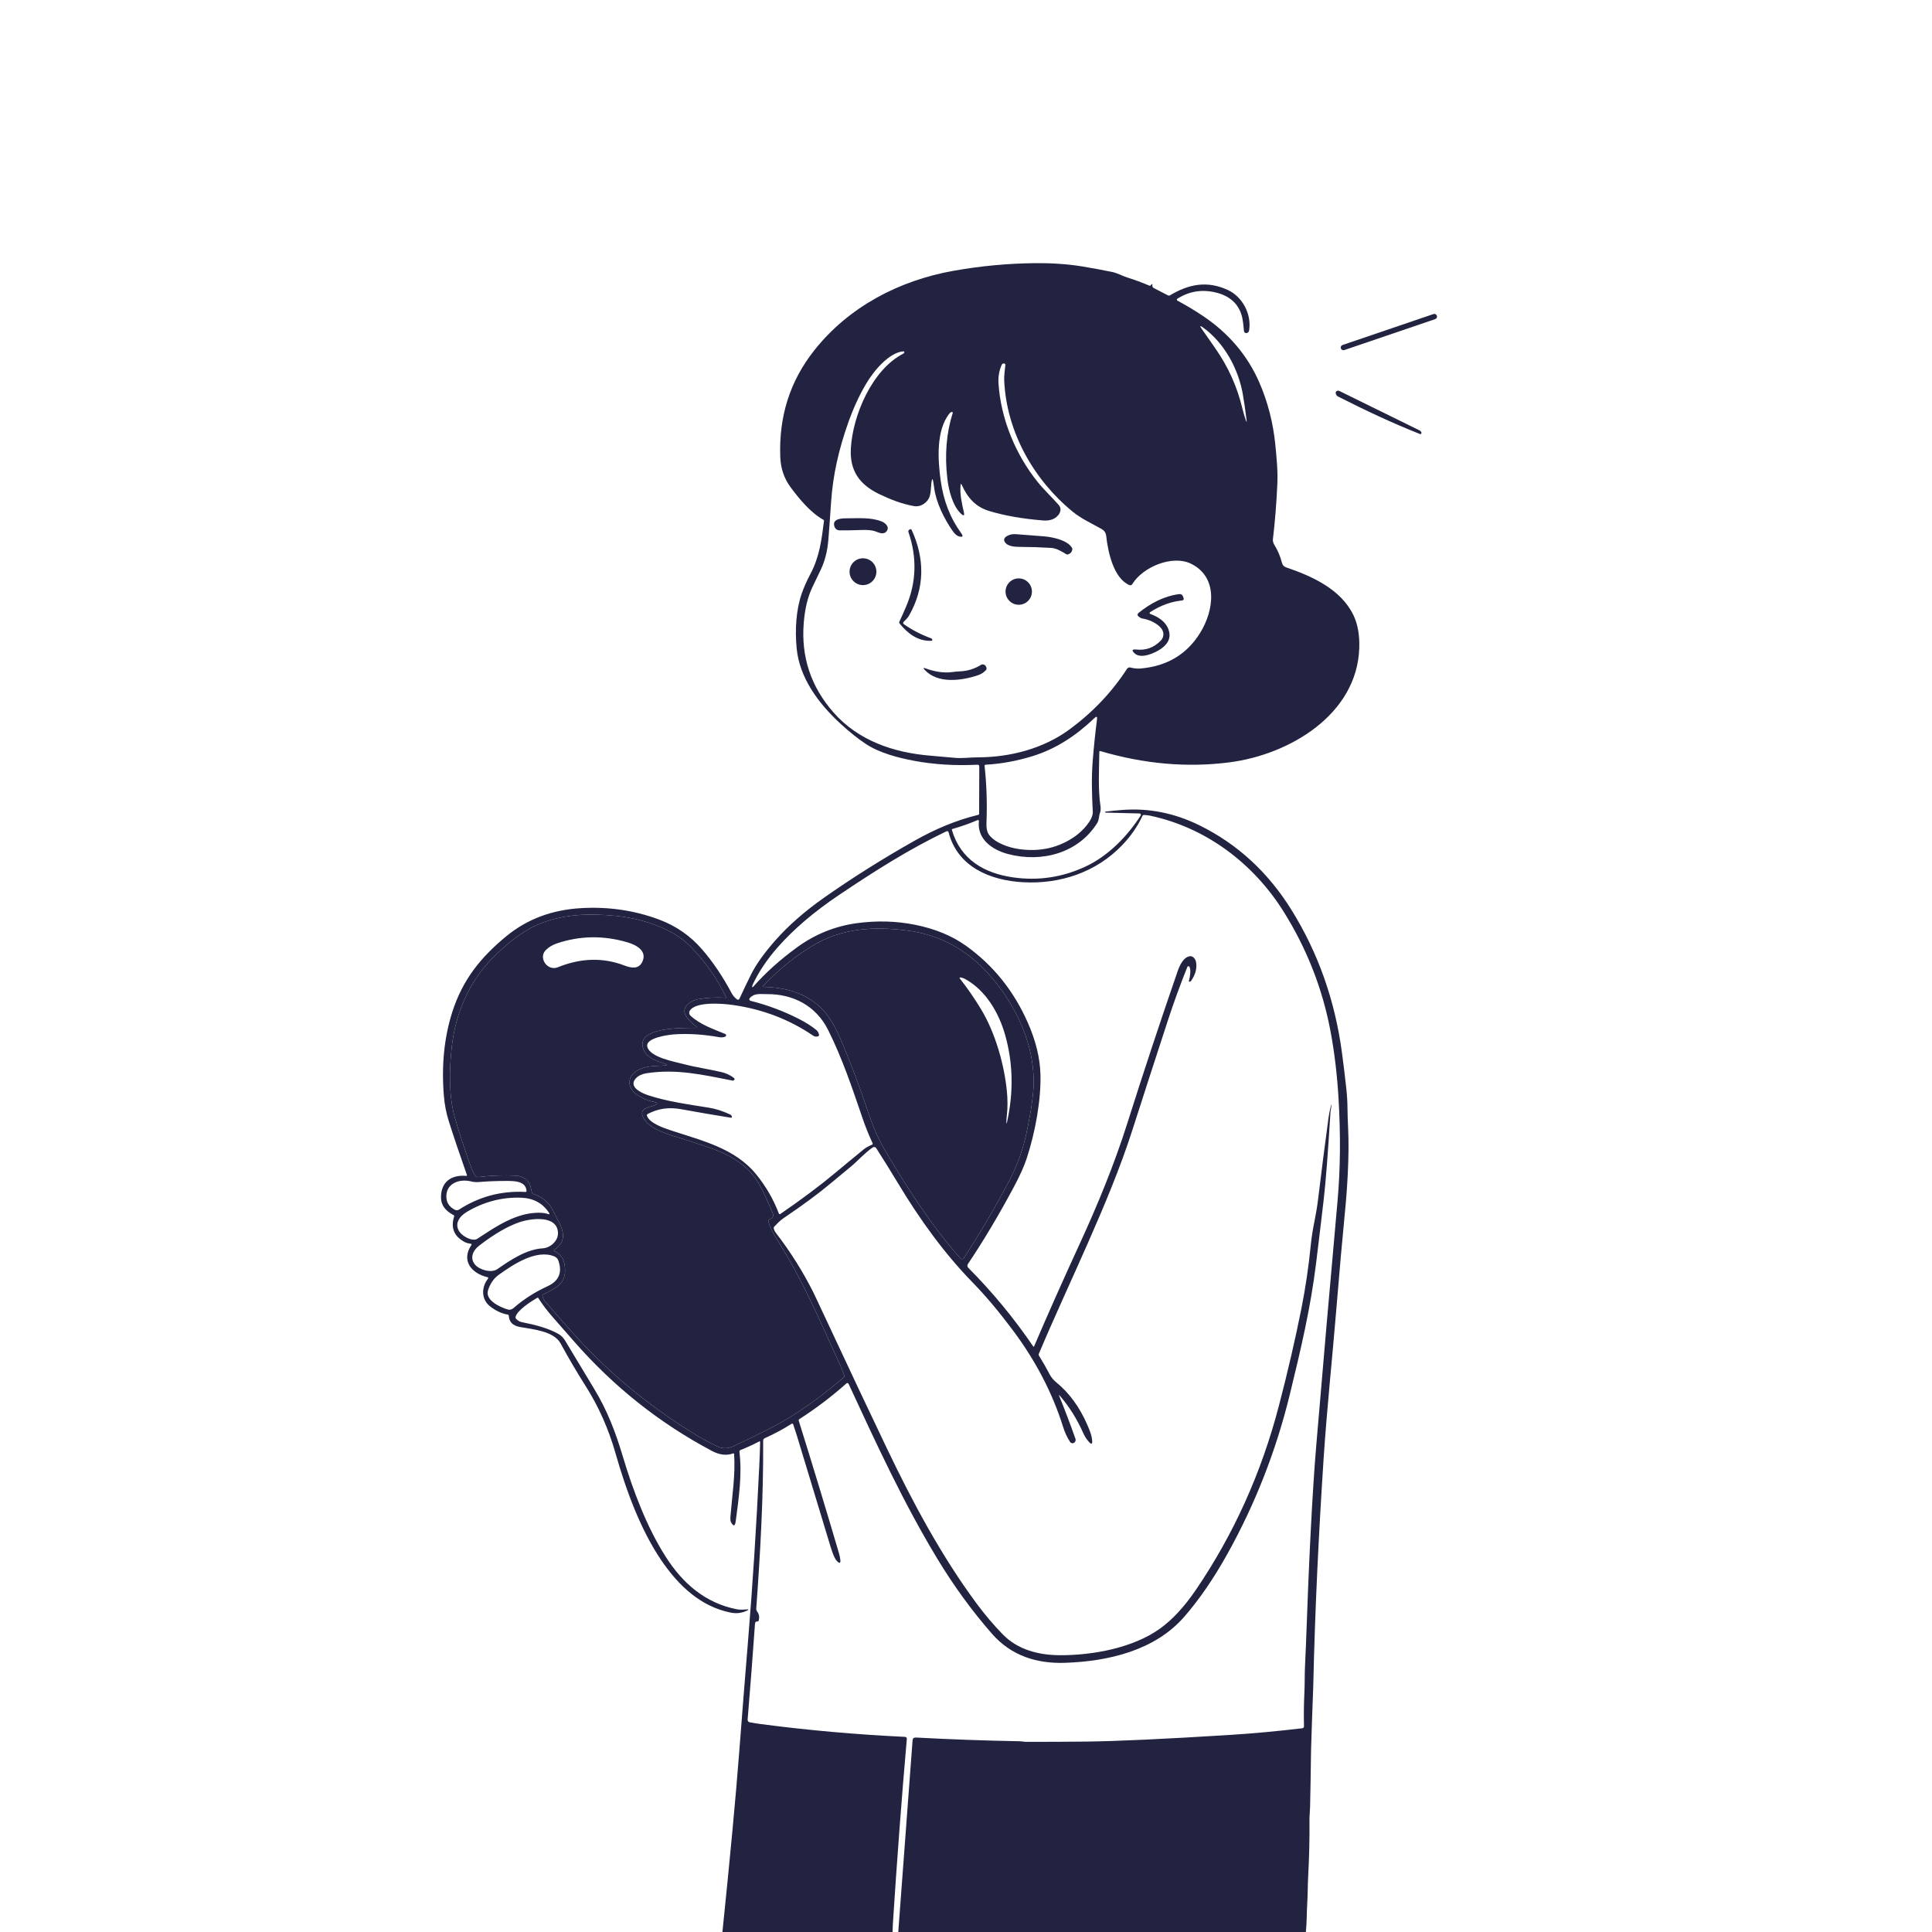 <svg width="512" height="512" viewBox="0 0 512 512" fill="none" xmlns="http://www.w3.org/2000/svg">
<g clip-path="url(#clip0_653_36486)">
<path d="M346.065 512H238.05L241.84 461.235C241.88 460.695 242.17 460.438 242.71 460.465C252.08 460.965 261.234 461.293 270.17 461.45C270.75 461.46 271.395 461.61 272.03 461.61C277.747 461.613 283.022 461.588 287.855 461.535C295.875 461.445 308.509 460.862 325.755 459.785C331.959 459.398 338.417 458.805 345.13 458.005C345.253 457.99 345.367 457.929 345.448 457.834C345.529 457.739 345.573 457.616 345.57 457.49C345.497 454.507 345.534 451.525 345.68 448.545C345.8 446.115 345.72 443.69 345.85 441.345C345.944 439.645 346.02 437.913 346.08 436.15C346.89 412.87 347.802 395.2 348.815 383.14C350.652 361.33 352.532 339.732 354.455 318.345C355.219 309.848 355.305 300.703 354.715 290.91C354.339 284.7 353.642 278.872 352.625 273.425C350.505 262.082 346.359 251.477 340.185 241.61C332.205 228.855 319.67 219.32 304.74 216.15C304.224 216.043 303.687 215.985 303.13 215.975C302.954 215.975 302.829 216.055 302.755 216.215C301.485 218.995 299.67 221.61 297.31 224.06C290.495 231.13 281.025 234.32 271.24 233.81C262.395 233.35 253.745 229.735 251.38 220.55C251.366 220.495 251.34 220.443 251.303 220.4C251.267 220.356 251.221 220.32 251.169 220.296C251.117 220.272 251.06 220.259 251.003 220.259C250.945 220.259 250.888 220.271 250.835 220.295C240.88 225.06 231.95 230.74 222.415 237.135C215.772 241.595 210.332 246.232 206.095 251.045C203.255 254.272 201.032 257.6 199.425 261.03C199.385 261.117 199.359 261.208 199.345 261.305C199.299 261.688 199.404 261.735 199.66 261.445C202.84 257.828 206.667 254.385 211.14 251.115C215.967 247.585 221.294 245.428 227.12 244.645C232.387 243.935 237.505 244.077 242.475 245.07C247.775 246.127 252.282 247.983 255.995 250.64C263.219 255.807 268.687 262.613 272.4 271.06C274.504 275.843 275.614 280.392 275.73 284.705C275.91 291.545 274.37 300.025 272.065 307.055C271.399 309.092 270.25 311.632 268.62 314.675C264.607 322.165 260.567 328.935 256.5 334.985C256.4 335.133 256.354 335.311 256.37 335.489C256.387 335.667 256.465 335.833 256.59 335.96C262.984 342.387 268.715 349.325 273.785 356.775C273.895 356.938 273.989 356.93 274.065 356.75C277.785 348.063 281.819 338.998 286.165 329.555C290.84 319.4 295.335 308.495 298.78 297.59C303.025 284.155 307.485 270.705 312.095 257.355C312.605 255.885 313.64 253.58 315.4 253.4C316.205 253.32 316.83 254.245 316.955 254.91C317.265 256.547 316.839 258.212 315.675 259.905C315.572 260.055 315.432 260.145 315.255 260.175C315.228 260.179 315.199 260.176 315.173 260.167C315.147 260.158 315.123 260.142 315.104 260.121C315.085 260.1 315.072 260.075 315.065 260.048C315.058 260.021 315.059 259.992 315.065 259.965C315.34 258.975 315.69 257.16 315.225 256.22C315.199 256.166 315.158 256.122 315.106 256.091C315.055 256.06 314.996 256.045 314.936 256.047C314.877 256.049 314.819 256.069 314.77 256.103C314.721 256.137 314.683 256.185 314.66 256.24C312.75 261.017 311.049 265.69 309.555 270.26C306.302 280.21 303.132 289.995 300.045 299.615C293.865 318.885 282.975 340.525 275.31 358.755C275.234 358.938 275.249 359.115 275.355 359.285C276.379 360.938 277.33 362.605 278.21 364.285C278.604 365.035 279.182 365.723 279.945 366.35C283.405 369.18 286.155 372.965 288.195 377.705C288.76 379.03 289.36 380.43 289.44 381.885C289.487 382.695 289.23 382.807 288.67 382.22C288.027 381.547 287.482 380.707 287.035 379.7C285.412 376.053 283.367 372.793 280.9 369.92C280.634 369.61 280.579 369.645 280.735 370.025C282.182 373.585 283.602 377.33 284.995 381.26C285.125 381.63 285.055 381.955 284.785 382.235C284.705 382.319 284.606 382.384 284.496 382.425C284.387 382.466 284.27 382.481 284.154 382.471C284.039 382.46 283.927 382.424 283.827 382.364C283.728 382.304 283.644 382.222 283.58 382.125C282.81 380.948 282.194 379.618 281.73 378.135C278.927 369.182 274.477 360.63 268.38 352.48C264.677 347.53 261.15 343.34 257.8 339.91C250.175 332.11 243.615 322.95 238.015 313.625C236.242 310.675 234.302 307.552 232.195 304.255C232.15 304.184 232.09 304.122 232.021 304.074C231.951 304.026 231.872 303.992 231.789 303.975C231.706 303.958 231.621 303.957 231.538 303.974C231.455 303.99 231.376 304.023 231.305 304.07C229.07 305.595 227.425 307.58 225.345 309.285C223.432 310.855 221.575 312.392 219.775 313.895C216.705 316.462 212.68 319.427 207.7 322.79C206.73 323.44 205.985 324.245 205.175 325.07C205.123 325.124 205.084 325.19 205.062 325.263C205.041 325.336 205.037 325.414 205.05 325.49C205.13 325.933 205.322 326.35 205.625 326.74C209.449 331.683 212.772 336.967 215.595 342.59C215.879 343.153 217.297 346.172 219.85 351.645C224.834 362.342 229.855 372.988 234.915 383.585C241.835 398.08 249.485 412.37 258.86 425.015C261.037 427.952 263.34 430.663 265.77 433.15C269.75 437.225 275.305 438.63 280.885 438.65C289.625 438.68 300.235 436.715 307.325 431.66C310.642 429.297 313.847 425.843 316.94 421.3C326.94 406.61 334.264 390.372 338.91 372.585C341.26 363.582 343.252 354.978 344.885 346.775C345.975 341.292 346.812 335.612 347.395 329.735C347.572 327.942 347.882 325.957 348.325 323.78C348.749 321.697 349.079 319.687 349.315 317.75C350.199 310.463 351.115 303.298 352.065 296.255C352.199 295.275 352.424 294.157 352.74 292.9C352.814 292.61 352.845 292.613 352.835 292.91C352.815 293.59 352.615 294.205 352.575 294.87C351.935 305.503 351.34 313.185 350.79 317.915C350.137 323.558 349.467 329.172 348.78 334.755C347.33 346.555 344.745 357.555 341.8 369.61C338.14 384.577 332.595 398.705 325.165 411.995C321.549 418.462 317.77 423.953 313.83 428.47C306.105 437.34 293.875 440.27 282.25 440.665C274.77 440.915 268.01 438.81 262.91 432.99C257.587 426.92 252.712 420.22 248.285 412.89C239.31 398.025 232.18 382.48 224.88 366.725C224.857 366.674 224.822 366.63 224.779 366.596C224.735 366.561 224.684 366.537 224.629 366.526C224.575 366.515 224.519 366.517 224.465 366.531C224.411 366.546 224.362 366.573 224.32 366.61C220.367 370.13 216.189 373.298 211.785 376.115C211.73 376.151 211.687 376.203 211.665 376.265C211.642 376.326 211.641 376.393 211.66 376.455C215.394 388.395 218.959 400.138 222.355 411.685C222.489 412.135 222.595 412.647 222.675 413.22C222.825 414.3 222.527 414.452 221.78 413.675C220.93 412.79 220.215 410.235 219.845 409.025C216.959 399.495 214.069 389.965 211.175 380.435C210.885 379.488 210.56 378.493 210.2 377.45C210.187 377.411 210.165 377.376 210.137 377.347C210.108 377.319 210.073 377.297 210.034 377.283C209.996 377.27 209.955 377.265 209.914 377.27C209.874 377.274 209.835 377.288 209.8 377.31C207.477 378.777 205.095 380.055 202.655 381.145C202.533 381.199 202.429 381.287 202.357 381.4C202.284 381.513 202.245 381.645 202.245 381.78C202.34 396.485 201.485 411.63 200.42 426.215C200.397 426.548 200.489 426.857 200.695 427.14C201.192 427.817 201.307 428.608 201.04 429.515C200.997 429.658 200.9 429.722 200.75 429.705C200.334 429.662 200.11 429.862 200.08 430.305C199.52 438.308 198.87 446.782 198.13 455.725C198.116 455.884 198.162 456.042 198.258 456.17C198.354 456.297 198.494 456.385 198.65 456.415C199.63 456.602 200.61 456.76 201.59 456.89C214.06 458.533 226.82 459.667 239.87 460.29C239.934 460.293 239.997 460.309 240.054 460.337C240.111 460.364 240.163 460.403 240.205 460.451C240.247 460.498 240.279 460.554 240.299 460.614C240.318 460.674 240.326 460.737 240.32 460.8C238.944 476.51 237.707 492.912 236.61 510.005C236.567 510.668 236.544 511.333 236.54 512H191.45C193.514 491.957 194.985 476.207 195.865 464.75C196.622 454.85 197.422 444.77 198.265 434.51C199.462 419.993 200.445 404.657 201.215 388.5C201.319 386.3 201.397 384.195 201.45 382.185C201.457 381.975 201.365 381.918 201.175 382.015C199.469 382.898 197.812 383.657 196.205 384.29C196.123 384.323 196.055 384.383 196.009 384.46C195.964 384.536 195.945 384.626 195.955 384.715C196.695 390.79 195.795 396.975 194.975 403.11C194.789 404.52 194.365 404.602 193.705 403.355C193.565 403.095 193.527 402.563 193.59 401.76C194 396.52 194.92 390.865 194.55 385.385C194.537 385.178 194.435 385.11 194.245 385.18C192.535 385.803 190.667 385.577 188.64 384.5C174.714 377.103 162.505 367.39 152.015 355.36C150.205 353.283 148.39 351.213 146.57 349.15C145.04 347.413 143.744 345.703 142.68 344.02C142.646 343.967 142.593 343.929 142.533 343.915C142.472 343.9 142.409 343.909 142.355 343.94C140.65 344.935 137.065 347.24 136.635 348.98C136.589 349.16 136.624 349.32 136.74 349.46C137.15 349.96 137.707 350.278 138.41 350.415C141.57 351.025 145.185 351.92 147.935 353.475C148.682 353.898 149.282 354.485 149.735 355.235C152.345 359.598 154.929 363.885 157.485 368.095C160.89 373.71 163.09 379.4 165.005 385.815C167.775 395.085 171.395 404.655 176.38 412.49C180.935 419.655 186.93 424.83 195.26 426.475C196.155 426.65 197.045 426.57 197.945 426.51C198.462 426.477 198.489 426.573 198.025 426.8C196.642 427.477 195.192 427.665 193.675 427.365C185.71 425.785 179.82 420.22 175.23 413.465C169.755 405.405 165.92 394.965 163.12 385.135C161.267 378.638 158.615 372.678 155.165 367.255C152.862 363.632 150.662 359.888 148.565 356.025C146.765 352.71 141.09 352.27 137.75 351.66C135.89 351.317 134.919 350.323 134.835 348.68C134.825 348.517 134.739 348.42 134.575 348.39C132.885 348.083 131.305 347.342 129.835 346.165C127.525 344.32 127.545 341.105 129.3 338.91C129.484 338.68 129.432 338.532 129.145 338.465C124.925 337.445 122.16 334.05 124.91 329.965C125.037 329.775 124.989 329.66 124.765 329.62C124.235 329.525 123.715 329.44 123.23 329.19C120.35 327.703 119.39 325.433 120.35 322.38C120.404 322.217 120.354 322.095 120.2 322.015C117.96 320.862 116.849 319.28 116.865 317.27C116.895 313.105 119.71 311.3 123.495 311.62C123.722 311.64 123.797 311.543 123.72 311.33C121.8 305.88 120.21 301.165 118.95 297.185C118.267 295.035 117.829 292.792 117.635 290.455C116.965 282.368 117.707 274.95 119.86 268.2C122.58 259.67 127.385 253.695 134.165 248.12C139.9 243.41 146.51 241.13 153.78 240.68C161.117 240.223 168.085 241.23 174.685 243.7C179.175 245.38 182.977 248.023 186.09 251.63C188.94 254.93 191.549 258.798 193.915 263.235C194.259 263.878 194.73 264.418 195.33 264.855C195.379 264.892 195.436 264.917 195.496 264.928C195.555 264.94 195.617 264.938 195.677 264.923C195.736 264.908 195.791 264.879 195.839 264.84C195.886 264.8 195.924 264.751 195.95 264.695C197.01 262.392 198.045 260.23 199.055 258.21C200.399 255.52 202.599 252.453 205.655 249.01C209.075 245.163 213.324 241.455 218.4 237.885C225.844 232.648 233.837 227.617 242.38 222.79C247.775 219.75 253.32 217.375 259.295 215.93C259.348 215.918 259.395 215.888 259.429 215.845C259.463 215.802 259.481 215.749 259.48 215.695L259.52 203.135C259.52 202.802 259.355 202.643 259.025 202.66C253.112 202.95 247.529 202.605 242.275 201.625C237.995 200.83 233.055 199.53 229.46 197.155C227.387 195.788 225.142 193.995 222.725 191.775C216.875 186.4 211.82 179.57 211.11 171.69C210.675 166.9 210.935 161.73 212.47 157.28C213.037 155.65 213.809 153.915 214.785 152.075C217.165 147.595 217.75 143.015 218.37 138.01C218.376 137.963 218.367 137.914 218.345 137.872C218.323 137.829 218.288 137.794 218.245 137.77C214.785 135.86 211.81 132.2 209.535 129.15C207.805 126.837 206.885 124.127 206.775 121.02C206.41 110.53 209.225 101.135 215.79 92.845C224.9 81.335 238.205 74.355 252.66 71.77C259.9 70.477 267.184 69.798 274.51 69.735C278.56 69.7 282.915 69.965 286.85 70.615C289.397 71.032 292.012 71.517 294.695 72.07C296.185 72.375 297.375 73.11 298.795 73.555C300.712 74.155 302.64 74.868 304.58 75.695C304.627 75.715 304.677 75.725 304.728 75.724C304.779 75.723 304.829 75.712 304.875 75.691C304.921 75.669 304.962 75.639 304.996 75.601C305.03 75.563 305.055 75.518 305.07 75.47C305.11 75.34 305.182 75.282 305.285 75.295C305.402 75.312 305.442 75.377 305.405 75.49C305.355 75.643 305.355 75.795 305.405 75.945C305.465 76.115 305.575 76.24 305.735 76.32L309.53 78.28C309.614 78.323 309.708 78.343 309.801 78.34C309.895 78.336 309.986 78.309 310.065 78.26C315.04 75.28 319.945 74.325 325.38 76.85C329.275 78.655 331.71 83.23 331.03 87.545C330.967 87.938 330.752 88.177 330.385 88.26C330.303 88.278 330.219 88.279 330.136 88.262C330.054 88.246 329.977 88.212 329.909 88.163C329.84 88.114 329.784 88.052 329.742 87.98C329.7 87.908 329.674 87.828 329.665 87.745C329.505 86.205 329.42 84.57 328.895 83.09C327.865 80.18 325.6 78.313 322.1 77.49C318.474 76.637 315.109 77.197 312.005 79.17C311.963 79.196 311.929 79.233 311.906 79.277C311.883 79.321 311.872 79.371 311.874 79.421C311.876 79.471 311.891 79.52 311.918 79.562C311.944 79.605 311.981 79.641 312.025 79.665C314.369 80.922 316.624 82.277 318.79 83.73C325.65 88.333 330.637 94.223 333.75 101.4C335.997 106.583 337.405 112.075 337.975 117.875C338.32 121.37 338.67 124.865 338.505 128.385C338.269 133.478 337.875 138.35 337.325 143C337.285 143.32 337.445 143.94 337.665 144.3C338.615 145.817 339.31 147.453 339.75 149.21C339.815 149.469 339.943 149.708 340.123 149.904C340.303 150.101 340.529 150.249 340.78 150.335C347.7 152.69 355.37 156.14 358.685 163.045C359.819 165.405 360.33 168.295 360.22 171.715C359.65 189.385 341.69 199.99 325.82 202.03C314.63 203.47 303.21 202.47 291.56 199.03C291.534 199.022 291.506 199.021 291.479 199.025C291.452 199.03 291.427 199.042 291.405 199.058C291.383 199.075 291.365 199.096 291.353 199.121C291.341 199.145 291.335 199.173 291.335 199.2C291.275 204.035 290.955 209.005 291.64 213.7C291.737 214.343 291.692 214.917 291.505 215.42C291.18 216.305 291.295 217.275 290.775 218.105C285.74 226.13 276.065 228.66 267.185 226.34C263.085 225.27 258.88 222.47 259.425 217.595C259.431 217.55 259.425 217.505 259.407 217.464C259.389 217.422 259.361 217.386 259.325 217.359C259.289 217.332 259.246 217.316 259.202 217.31C259.157 217.305 259.112 217.312 259.07 217.33C256.944 218.243 254.707 219.033 252.36 219.7C252.254 219.73 252.217 219.798 252.25 219.905C254.525 227.77 260.805 231.42 268.485 232.515C275.155 233.468 281.574 232.502 287.74 229.615C293.74 226.8 298.76 221.61 302.295 216.125C302.329 216.071 302.348 216.009 302.351 215.946C302.353 215.882 302.339 215.819 302.309 215.763C302.28 215.707 302.236 215.661 302.183 215.627C302.129 215.594 302.068 215.576 302.005 215.575L292.99 215.35C292.957 215.35 292.935 215.333 292.925 215.3L292.88 215.18C292.86 215.123 292.88 215.092 292.94 215.085C294.424 214.908 295.91 214.762 297.4 214.645C304.41 214.102 311.227 215.457 317.85 218.71C327.93 223.667 336.085 231.173 342.315 241.23C349.342 252.57 353.78 265.145 355.63 278.955C356.047 282.058 356.429 285.205 356.775 288.395C356.975 290.198 357.084 291.985 357.1 293.755C357.114 295.278 357.167 296.975 357.26 298.845C357.434 302.378 357.404 306.48 357.17 311.15C357.004 314.523 356.755 317.883 356.425 321.23C355.695 328.647 354.939 337.165 354.155 346.785C353.105 359.71 351.63 373.31 350.75 386.86C349.46 406.7 348.485 426.52 348.04 446.345C348.037 446.632 348.029 446.923 348.015 447.22C347.809 452.52 347.624 457.822 347.46 463.125C347.447 463.498 347.439 463.873 347.435 464.25C347.375 469.21 347.292 474.085 347.185 478.875C347.175 479.392 347.145 479.948 347.095 480.545C347.045 481.172 347.022 481.783 347.025 482.38C347.065 487.3 346.95 492.257 346.68 497.25C346.55 499.615 346.58 501.975 346.435 504.335C346.275 506.835 346.335 509.45 346.065 512ZM330.355 111.35C330.039 108.693 329.699 106.355 329.335 104.335C328.15 97.725 324.485 90.9 318.825 86.79C318.012 86.2 317.892 86.318 318.465 87.145C319.669 88.872 320.869 90.592 322.065 92.305C325.495 97.215 327.855 102.475 329.22 108.165C329.487 109.275 329.802 110.35 330.165 111.39C330.362 111.947 330.425 111.933 330.355 111.35ZM255.435 135.77C255.635 136.663 255.397 136.8 254.72 136.18C252.46 134.11 251.415 129.895 251.06 126.895C250.32 120.572 250.794 114.758 252.48 109.455C252.492 109.417 252.493 109.377 252.484 109.339C252.476 109.3 252.457 109.265 252.43 109.236C252.403 109.207 252.369 109.186 252.332 109.174C252.294 109.163 252.254 109.161 252.215 109.17C252.002 109.217 251.827 109.323 251.69 109.49C247.99 113.99 248.545 121.98 249.295 127.38C250.035 132.703 251.829 137.315 254.675 141.215C255.369 142.165 255.154 142.465 254.03 142.115C253.53 141.958 252.985 141.457 252.395 140.61C250.185 137.425 248.07 133.15 247.565 129.285C247.495 128.745 247.415 128.212 247.325 127.685C247.169 126.765 247.017 126.767 246.87 127.69C246.635 129.2 246.815 131.215 245.93 132.44C245.095 133.6 243.74 134.385 242.25 134.13C239.08 133.585 235.905 132.34 232.97 130.92C227.83 128.44 225.17 124.8 225.48 118.92C225.95 110.165 231.05 97.985 239.415 93.7C239.559 93.627 239.642 93.51 239.665 93.35C239.672 93.29 239.655 93.24 239.615 93.2C239.545 93.13 239.462 93.1 239.365 93.11C235.52 93.45 231.455 98.4 229.435 101.86C227.652 104.903 226.102 108.29 224.785 112.02C222.335 118.96 220.73 125.715 220.23 133.26C220.01 136.643 219.777 139.873 219.53 142.95C219.294 145.973 218.629 148.63 217.535 150.92C216.769 152.533 216.022 154.095 215.295 155.605C214.072 158.138 213.307 161.297 213 165.08C212.274 174.09 214.902 181.998 220.885 188.805C227.45 196.275 236.8 199.465 246.585 200.265C248.809 200.448 250.969 200.638 253.065 200.835C255.04 201.02 257.02 200.71 259.03 200.705C267.75 200.7 276.6 198.37 283.54 193.225C289.684 188.672 294.724 183.348 298.66 177.255C298.756 177.105 298.898 176.99 299.064 176.926C299.23 176.863 299.413 176.853 299.585 176.9C300.515 177.147 301.409 177.233 302.265 177.16C309.282 176.553 314.552 173.393 318.075 167.68C321.71 161.79 322.915 153.05 315.72 149.435C310.71 146.915 302.81 150.27 300.055 154.815C299.98 154.939 299.863 155.031 299.725 155.075C299.587 155.119 299.438 155.112 299.305 155.055C295.075 153.245 293.62 146.2 293.165 142.1C293.065 141.175 292.66 140.605 291.885 140.165C289.315 138.71 286.58 137.49 284.26 135.59C273.92 127.125 266.76 114.46 266.13 100.92C266.06 99.505 266.295 98.11 266.43 96.7C266.447 96.507 266.362 96.388 266.175 96.345C265.825 96.265 265.577 96.397 265.43 96.74C264.777 98.287 264.504 99.89 264.61 101.55C265.205 111.025 269.165 120.48 274.94 127.665C276.685 129.835 278.705 131.7 280.545 133.79C281.85 135.275 280.34 137.105 278.905 137.63C278.172 137.9 277.369 138 276.495 137.93C271.055 137.503 266.279 136.668 262.165 135.425C258.455 134.305 256.42 131.885 254.87 128.49C254.707 128.13 254.605 128.147 254.565 128.54C254.325 130.905 254.905 133.44 255.435 135.77ZM290.045 190.29C285.28 194.85 280.025 198.38 273.79 200.335C269.59 201.648 265.404 202.422 261.23 202.655C261.004 202.665 260.904 202.783 260.93 203.01C261.464 207.92 261.629 212.92 261.425 218.01C261.38 219.095 261.475 220.455 262.185 221.335C263.905 223.465 267.34 224.62 269.985 225.005C275.665 225.828 280.7 224.66 285.09 221.5C286.86 220.22 289.715 217.28 289.6 215.14C289.365 210.705 289.225 206.17 289.57 201.76C289.87 197.94 290.254 194.23 290.72 190.63C290.82 189.877 290.595 189.763 290.045 190.29ZM203.625 323.785C203.584 323.66 203.592 323.524 203.649 323.405C203.706 323.286 203.807 323.193 203.93 323.145C204.837 322.798 205.099 322.192 204.715 321.325C203.17 317.855 201.575 313.68 199.105 310.89C196.005 307.385 191.775 305.385 187.345 303.9C184.542 302.96 181.554 302.002 178.38 301.025C175.685 300.19 171.37 298.65 170.295 295.795C169.57 293.86 171.66 293.46 172.915 293.1C174.545 292.633 174.529 292.238 172.865 291.915C171.562 291.662 170.2 291.055 168.78 290.095C166.43 288.5 165.98 285.575 168.61 283.865C170.715 282.49 173.36 282.495 175.855 282.385C176.955 282.338 176.982 282.145 175.935 281.805C173.935 281.15 171.495 280.375 170.585 278.24C167.895 271.93 181.71 272.43 184.46 272.4C184.84 272.397 184.875 272.285 184.565 272.065C183.655 271.418 182.819 270.608 182.055 269.635C180.11 267.17 182.785 265.205 185.065 264.795C187.379 264.375 189.822 264.252 192.395 264.425C192.407 264.425 192.418 264.423 192.428 264.418C192.438 264.412 192.447 264.404 192.453 264.395C192.459 264.385 192.462 264.374 192.463 264.363C192.463 264.351 192.461 264.34 192.455 264.33C190.169 259.513 187.074 255.077 183.17 251.02C181.117 248.89 178.465 247.135 175.215 245.755C169.015 243.115 162.73 242.335 155.825 242.385C150.425 242.43 144.55 243.68 140.105 246.235C136.932 248.062 133.667 250.692 130.31 254.125C124.34 260.225 120.71 268.605 119.735 277.31C119.04 283.56 118.88 290.365 120.585 296.31C121.702 300.207 123.117 304.538 124.83 309.305C125.127 310.138 125.494 310.892 125.93 311.565C126.013 311.694 126.13 311.797 126.269 311.862C126.408 311.928 126.563 311.953 126.715 311.935C130.222 311.515 133.574 311.392 136.77 311.565C138.425 311.655 140.16 312.68 140.59 314.4C140.724 314.947 140.849 315.497 140.965 316.05C140.985 316.138 141.028 316.219 141.089 316.285C141.151 316.351 141.229 316.399 141.315 316.425C143.665 317.125 145.64 318.765 146.645 321C148.195 324.435 151.415 328.1 146.905 331.195C146.692 331.342 146.704 331.467 146.94 331.57C148.55 332.277 149.465 333.612 149.685 335.575C150.21 340.24 147.35 341.315 143.93 343.07C143.767 343.153 143.705 343.283 143.745 343.46C143.869 343.993 144.102 344.46 144.445 344.86C146.959 347.813 149.695 350.918 152.655 354.175C161.435 363.842 171.599 372.273 183.145 379.47C185.482 380.927 187.752 382.19 189.955 383.26C191.399 383.96 192.869 383.963 194.365 383.27C197.352 381.88 200.562 380.313 203.995 378.57C211.18 374.92 217.41 370.21 223.54 365.115C223.633 365.038 223.7 364.935 223.732 364.819C223.764 364.703 223.76 364.579 223.72 364.465C223.354 363.418 222.934 362.38 222.46 361.35C217.29 350.06 212.545 338.8 205.855 328.395C204.909 326.928 204.165 325.392 203.625 323.785ZM273.83 289.075C274.72 277.405 269.13 265.665 261.205 257.275C255.545 251.285 248.56 247.645 240.42 246.595C236.784 246.125 233.477 245.973 230.5 246.14C225.034 246.447 220.22 247.802 216.06 250.205C211.204 253.008 206.599 256.697 202.245 261.27C202.224 261.292 202.209 261.319 202.203 261.35C202.197 261.38 202.2 261.411 202.211 261.439C202.223 261.468 202.243 261.492 202.269 261.509C202.295 261.526 202.325 261.535 202.355 261.535C208.125 261.68 213.275 263.08 217.42 266.94C219.84 269.19 221.565 272.565 222.875 275.635C225.375 281.505 227.812 287.988 230.185 295.085C231.26 298.29 232.58 301.47 234.32 304.455C240.285 314.675 246.705 324.605 254.52 333.49C254.578 333.555 254.649 333.606 254.729 333.638C254.809 333.671 254.895 333.685 254.982 333.678C255.068 333.672 255.151 333.646 255.226 333.602C255.3 333.558 255.363 333.497 255.41 333.425C259.537 327.115 263.447 320.478 267.14 313.515C269.725 308.635 271.185 304.5 272.285 299.05C273.122 294.93 273.637 291.605 273.83 289.075ZM193.93 295.81C194.03 296.117 193.92 296.245 193.6 296.195C189.034 295.458 184.687 294.713 180.56 293.96C177.24 293.355 174.455 293.75 171.655 295.215C171.565 295.261 171.495 295.34 171.459 295.435C171.423 295.53 171.423 295.635 171.46 295.73C172.205 297.67 175.67 298.85 177.78 299.555C185.885 302.26 194.74 304.23 200.435 311.26C203.005 314.433 204.997 317.88 206.41 321.6C206.424 321.636 206.446 321.669 206.474 321.696C206.502 321.723 206.536 321.743 206.573 321.754C206.611 321.766 206.65 321.769 206.688 321.763C206.727 321.757 206.764 321.742 206.795 321.72C212.505 317.797 217.382 314.145 221.425 310.765C223.902 308.692 226.395 306.633 228.905 304.59C229.469 304.133 230.2 303.72 231.1 303.35C231.28 303.277 231.33 303.152 231.25 302.975C230.26 300.825 229.34 298.57 228.575 296.325C225.875 288.37 223.13 280.27 219.445 272.925C216.225 266.51 210.17 263.37 203.065 263.45C201.405 263.47 199.9 263.14 198.675 264.525C198.627 264.58 198.593 264.646 198.578 264.717C198.562 264.789 198.565 264.863 198.587 264.933C198.609 265.003 198.648 265.066 198.701 265.116C198.754 265.167 198.819 265.202 198.89 265.22C203.344 266.343 207.587 267.928 211.62 269.975C213.497 270.928 215.054 271.91 216.29 272.92C216.73 273.28 216.984 273.732 217.05 274.275C217.07 274.445 216.99 274.562 216.81 274.625C216.347 274.795 215.912 274.742 215.505 274.465C209.219 270.185 202.164 267.478 194.34 266.345C191.65 265.955 184.31 265.315 182.78 267.89C182.662 268.091 182.616 268.326 182.651 268.556C182.686 268.786 182.798 268.998 182.97 269.155C185.61 271.58 189 272.685 192.2 274.02C192.267 274.048 192.325 274.095 192.367 274.154C192.408 274.214 192.431 274.284 192.434 274.357C192.437 274.43 192.418 274.501 192.381 274.564C192.344 274.627 192.29 274.677 192.225 274.71C191.835 274.9 191.145 274.955 190.72 274.88C186.464 274.12 182.464 273.865 178.72 274.115C177.36 274.205 170.845 274.975 171.56 277.46C172.35 280.23 178.705 281.345 181.125 281.985C184.465 282.87 187.86 283.33 191.215 284.12C192.342 284.383 193.38 284.857 194.33 285.54C194.584 285.723 194.694 285.878 194.66 286.005C194.584 286.298 194.397 286.417 194.1 286.36C186.31 284.84 179.29 283.195 171.35 284.42C170.34 284.575 169.25 284.99 168.545 285.735C166.415 287.985 169.9 289.625 171.7 290.225C176.89 291.96 182.59 292.68 187.99 293.57C189.7 293.853 191.494 294.428 193.37 295.295C193.68 295.435 193.867 295.607 193.93 295.81ZM124.87 313.095C121.625 312.265 117.84 313.735 118.33 317.685C118.487 318.948 119.234 319.923 120.57 320.61C120.738 320.697 120.925 320.738 121.113 320.729C121.301 320.72 121.483 320.662 121.64 320.56C126.98 317.103 132.845 315.542 139.235 315.875C139.455 315.885 139.555 315.78 139.535 315.56C139.305 312.915 136.15 312.965 134.105 312.965C131.529 312.965 129.13 313.06 126.91 313.25C126.187 313.31 125.507 313.258 124.87 313.095ZM138.74 321.915C140.445 321.455 143.46 321.1 145.2 321.715C145.64 321.872 145.73 321.755 145.47 321.365C143.787 318.822 141.3 317.5 138.01 317.4C132.987 317.243 128.229 318.493 123.735 321.15C121.73 322.335 120.245 324.42 121.88 326.585C122.67 327.635 125.205 329.12 126.495 328.285C130.525 325.685 134.035 323.175 138.74 321.915ZM143.79 330.825C145.83 330.71 147.92 328.89 147.87 326.775C147.755 321.865 140.59 322.91 137.74 323.87C134.564 324.94 130.969 327.027 126.955 330.13C125.355 331.365 124.415 333.355 125.88 335.125C127.045 336.53 130.205 337.45 131.805 336.33C135.19 333.96 139.515 331.07 143.79 330.825ZM136.035 346.69C138.8 344.295 141.7 342.435 145.11 340.865C148.114 339.482 149.069 337.222 147.975 334.085C147.785 333.538 147.404 333.152 146.83 332.925C142.045 331.045 136 335.09 132.125 337.875C130.859 338.785 129.932 340.125 129.345 341.895C128.455 344.575 132.56 346.435 134.545 347.025C135.092 347.185 135.589 347.073 136.035 346.69Z" fill="#212340"/>
<path d="M379.892 83.224L355.781 91.432C355.415 91.556 355.219 91.954 355.344 92.32L355.35 92.339C355.475 92.705 355.872 92.901 356.238 92.776L380.35 84.568C380.716 84.443 380.911 84.046 380.787 83.68L380.78 83.661C380.656 83.295 380.258 83.099 379.892 83.224Z" fill="#212340"/>
<path d="M376.42 115.065C368.96 112.125 361.73 108.7 354.59 105.085C354.383 104.98 354.213 104.814 354.105 104.612C353.996 104.409 353.955 104.18 353.985 103.955C354.012 103.762 354.187 103.623 354.51 103.54C354.634 103.511 354.764 103.525 354.88 103.58L376.29 114.105C376.32 114.118 376.349 114.139 376.375 114.165C376.759 114.522 376.804 114.817 376.51 115.05C376.48 115.073 376.45 115.078 376.42 115.065Z" fill="#212340"/>
<path d="M231.866 140.775C231.056 140.505 229.872 140.398 228.316 140.455C226.146 140.535 224.241 140.568 222.601 140.555C221.811 140.548 221.307 140.158 221.091 139.385C220.571 137.5 222.991 137.355 224.221 137.36C227.336 137.37 230.721 137.035 233.646 138.19C234.601 138.565 235.806 139.61 235.001 140.73C234.186 141.865 232.861 141.11 231.866 140.775Z" fill="#212340"/>
<path d="M239.465 164.8C239.424 164.84 239.392 164.889 239.371 164.943C239.35 164.997 239.342 165.055 239.346 165.113C239.35 165.171 239.367 165.227 239.396 165.277C239.424 165.328 239.463 165.371 239.51 165.405C241.63 166.908 244.04 168.158 246.74 169.155C246.867 169.202 246.965 169.285 247.035 169.405C247.06 169.445 247.073 169.491 247.074 169.538C247.076 169.585 247.065 169.631 247.042 169.673C247.02 169.714 246.988 169.749 246.948 169.774C246.908 169.799 246.862 169.813 246.815 169.815C243.255 169.97 240.56 167.895 238.395 165.23C238.343 165.165 238.309 165.088 238.299 165.005C238.288 164.923 238.301 164.84 238.335 164.765C238.962 163.425 239.56 162.085 240.13 160.745C242.854 154.352 243.062 147.778 240.755 141.025C240.652 140.718 240.745 140.492 241.035 140.345L241.2 140.265C241.234 140.248 241.27 140.238 241.307 140.235C241.345 140.233 241.382 140.238 241.418 140.25C241.453 140.262 241.486 140.281 241.514 140.306C241.542 140.331 241.564 140.361 241.58 140.395C245.075 147.995 245.15 155.71 240.9 163.145C240.535 163.78 239.985 164.295 239.465 164.8Z" fill="#212340"/>
<path d="M282.51 146.84C281.34 146.115 279.955 145.285 278.57 145.2C275.823 145.03 272.965 144.938 269.995 144.925C268.935 144.92 267.32 144.77 266.58 144C265.87 143.253 265.952 142.613 266.825 142.08C267.502 141.667 268.302 141.493 269.225 141.56C271.645 141.733 274.098 141.923 276.585 142.13C278.905 142.32 282.8 143.09 284.085 145.16C284.178 145.313 284.208 145.478 284.175 145.655C284.062 146.258 283.71 146.673 283.12 146.9C283.021 146.937 282.914 146.951 282.808 146.941C282.702 146.931 282.6 146.896 282.51 146.84Z" fill="#212340"/>
<path d="M228.696 155.06C230.659 155.06 232.251 153.468 232.251 151.505C232.251 149.542 230.659 147.95 228.696 147.95C226.732 147.95 225.141 149.542 225.141 151.505C225.141 153.468 226.732 155.06 228.696 155.06Z" fill="#212340"/>
<path d="M269.975 160.27C271.906 160.27 273.47 158.705 273.47 156.775C273.47 154.845 271.906 153.28 269.975 153.28C268.045 153.28 266.48 154.845 266.48 156.775C266.48 158.705 268.045 160.27 269.975 160.27Z" fill="#212340"/>
<path d="M304.77 162.235C304.73 162.261 304.698 162.297 304.677 162.34C304.657 162.383 304.648 162.431 304.654 162.478C304.659 162.525 304.677 162.57 304.707 162.608C304.736 162.645 304.776 162.674 304.82 162.69C306.81 163.43 308.795 164.595 309.6 166.655C310.39 168.678 309.799 170.407 307.825 171.84C306.27 172.97 302.46 174.76 300.72 173.175C299.827 172.355 299.982 172.01 301.185 172.14C303.629 172.4 305.745 171.638 307.535 169.855C308.73 168.665 308.485 167.1 307.305 166.035C306.075 164.925 304.53 164.212 302.67 163.895C302.32 163.835 301.935 163.55 301.665 163.325C301.603 163.273 301.553 163.208 301.518 163.134C301.484 163.06 301.466 162.98 301.467 162.899C301.467 162.818 301.486 162.737 301.521 162.664C301.556 162.591 301.607 162.526 301.67 162.475C304.83 159.9 308.535 157.935 312.495 157.45C312.985 157.39 313.32 157.592 313.5 158.055L313.63 158.385C313.81 158.845 313.654 159.098 313.16 159.145C310.337 159.425 307.54 160.455 304.77 162.235Z" fill="#212340"/>
<path d="M245.305 177.13C247.47 177.945 250.065 178.435 252.385 178.1C253.032 178.007 253.692 177.947 254.365 177.92C256.382 177.84 258.267 177.258 260.02 176.175C260.177 176.078 260.347 176.043 260.53 176.07C261.027 176.15 261.33 176.477 261.44 177.05C261.457 177.146 261.452 177.246 261.424 177.34C261.396 177.435 261.347 177.522 261.28 177.595C260.7 178.225 259.978 178.682 259.115 178.965C254.61 180.46 248.46 181.21 245.05 177.51C244.597 177.023 244.682 176.897 245.305 177.13Z" fill="#212340"/>
<path d="M203.625 323.785C204.165 325.392 204.909 326.928 205.855 328.395C212.545 338.8 217.29 350.06 222.46 361.35C222.934 362.38 223.354 363.418 223.72 364.465C223.76 364.579 223.764 364.703 223.732 364.819C223.699 364.935 223.633 365.038 223.54 365.115C217.41 370.21 211.18 374.92 203.995 378.57C200.562 380.313 197.352 381.88 194.365 383.27C192.869 383.963 191.399 383.96 189.955 383.26C187.752 382.19 185.482 380.927 183.145 379.47C171.599 372.273 161.435 363.842 152.655 354.175C149.695 350.918 146.959 347.813 144.445 344.86C144.102 344.46 143.869 343.993 143.745 343.46C143.705 343.283 143.767 343.153 143.93 343.07C147.35 341.315 150.21 340.24 149.685 335.575C149.465 333.612 148.55 332.277 146.94 331.57C146.704 331.467 146.692 331.342 146.905 331.195C151.415 328.1 148.195 324.435 146.645 321C145.64 318.765 143.665 317.125 141.315 316.425C141.229 316.399 141.151 316.351 141.089 316.285C141.028 316.219 140.985 316.138 140.965 316.05C140.849 315.497 140.724 314.947 140.59 314.4C140.16 312.68 138.425 311.655 136.77 311.565C133.574 311.392 130.222 311.515 126.715 311.935C126.562 311.953 126.408 311.928 126.269 311.862C126.13 311.797 126.013 311.694 125.93 311.565C125.494 310.892 125.127 310.138 124.83 309.305C123.117 304.538 121.702 300.207 120.585 296.31C118.88 290.365 119.04 283.56 119.735 277.31C120.71 268.605 124.34 260.225 130.31 254.125C133.667 250.692 136.932 248.062 140.105 246.235C144.55 243.68 150.425 242.43 155.825 242.385C162.73 242.335 169.015 243.115 175.215 245.755C178.465 247.135 181.117 248.89 183.17 251.02C187.074 255.077 190.169 259.513 192.455 264.33C192.461 264.34 192.463 264.351 192.463 264.363C192.462 264.374 192.459 264.385 192.453 264.395C192.447 264.404 192.438 264.412 192.428 264.418C192.418 264.423 192.407 264.425 192.395 264.425C189.822 264.252 187.379 264.375 185.065 264.795C182.785 265.205 180.11 267.17 182.055 269.635C182.819 270.608 183.655 271.418 184.565 272.065C184.875 272.285 184.84 272.397 184.46 272.4C181.71 272.43 167.895 271.93 170.585 278.24C171.495 280.375 173.935 281.15 175.935 281.805C176.982 282.145 176.955 282.338 175.855 282.385C173.36 282.495 170.715 282.49 168.61 283.865C165.98 285.575 166.43 288.5 168.78 290.095C170.2 291.055 171.562 291.662 172.865 291.915C174.529 292.238 174.545 292.633 172.915 293.1C171.66 293.46 169.57 293.86 170.295 295.795C171.37 298.65 175.685 300.19 178.38 301.025C181.554 302.002 184.542 302.96 187.345 303.9C191.775 305.385 196.005 307.385 199.105 310.89C201.575 313.68 203.17 317.855 204.715 321.325C205.099 322.192 204.837 322.798 203.93 323.145C203.806 323.193 203.706 323.286 203.649 323.405C203.592 323.524 203.584 323.66 203.625 323.785ZM144.705 251.715C142.545 253.79 145.04 257.465 147.86 256.325C153.96 253.858 159.829 253.705 165.465 255.865C167.26 256.555 169.255 256.93 170.22 254.89C171.585 251.995 168.615 250.42 166.36 249.75C159.967 247.853 153.694 247.945 147.54 250.025C146.43 250.402 145.485 250.965 144.705 251.715Z" fill="#212340"/>
<path d="M272.285 299.05C271.185 304.5 269.725 308.635 267.14 313.515C263.447 320.479 259.537 327.115 255.41 333.425C255.363 333.498 255.3 333.558 255.225 333.602C255.151 333.646 255.067 333.672 254.981 333.679C254.895 333.685 254.808 333.671 254.728 333.639C254.648 333.606 254.577 333.555 254.52 333.49C246.705 324.605 240.285 314.675 234.32 304.455C232.58 301.47 231.26 298.29 230.185 295.085C227.812 287.988 225.375 281.505 222.875 275.635C221.565 272.565 219.84 269.19 217.42 266.94C213.275 263.08 208.125 261.68 202.355 261.535C202.324 261.535 202.294 261.526 202.268 261.509C202.243 261.492 202.223 261.468 202.211 261.44C202.199 261.411 202.196 261.38 202.202 261.35C202.208 261.32 202.223 261.292 202.245 261.27C206.598 256.697 211.203 253.008 216.06 250.205C220.22 247.802 225.033 246.447 230.5 246.14C233.477 245.973 236.783 246.125 240.42 246.595C248.56 247.645 255.545 251.285 261.205 257.275C269.13 265.665 274.72 277.405 273.83 289.075C273.637 291.605 273.122 294.93 272.285 299.05ZM266.885 297.345C268.638 289.368 268.468 281.68 266.375 274.28C264.705 268.395 261.29 262.53 255.875 259.505C255.448 259.265 254.995 259.105 254.515 259.025C254.481 259.019 254.447 259.024 254.416 259.038C254.385 259.052 254.358 259.075 254.341 259.104C254.323 259.133 254.314 259.167 254.316 259.201C254.317 259.235 254.329 259.268 254.35 259.295C256.363 261.842 258.252 264.578 260.015 267.505C263.755 273.705 266.11 282.02 266.82 289.045C267.035 291.135 267.08 293.49 266.82 295.63C266.75 296.213 266.713 296.778 266.71 297.325C266.703 297.895 266.762 297.902 266.885 297.345Z" fill="#212340"/>
</g>
<defs>
<clipPath id="clip0_653_36486">
<rect width="512" height="512" fill="white"/>
</clipPath>
</defs>
</svg>
